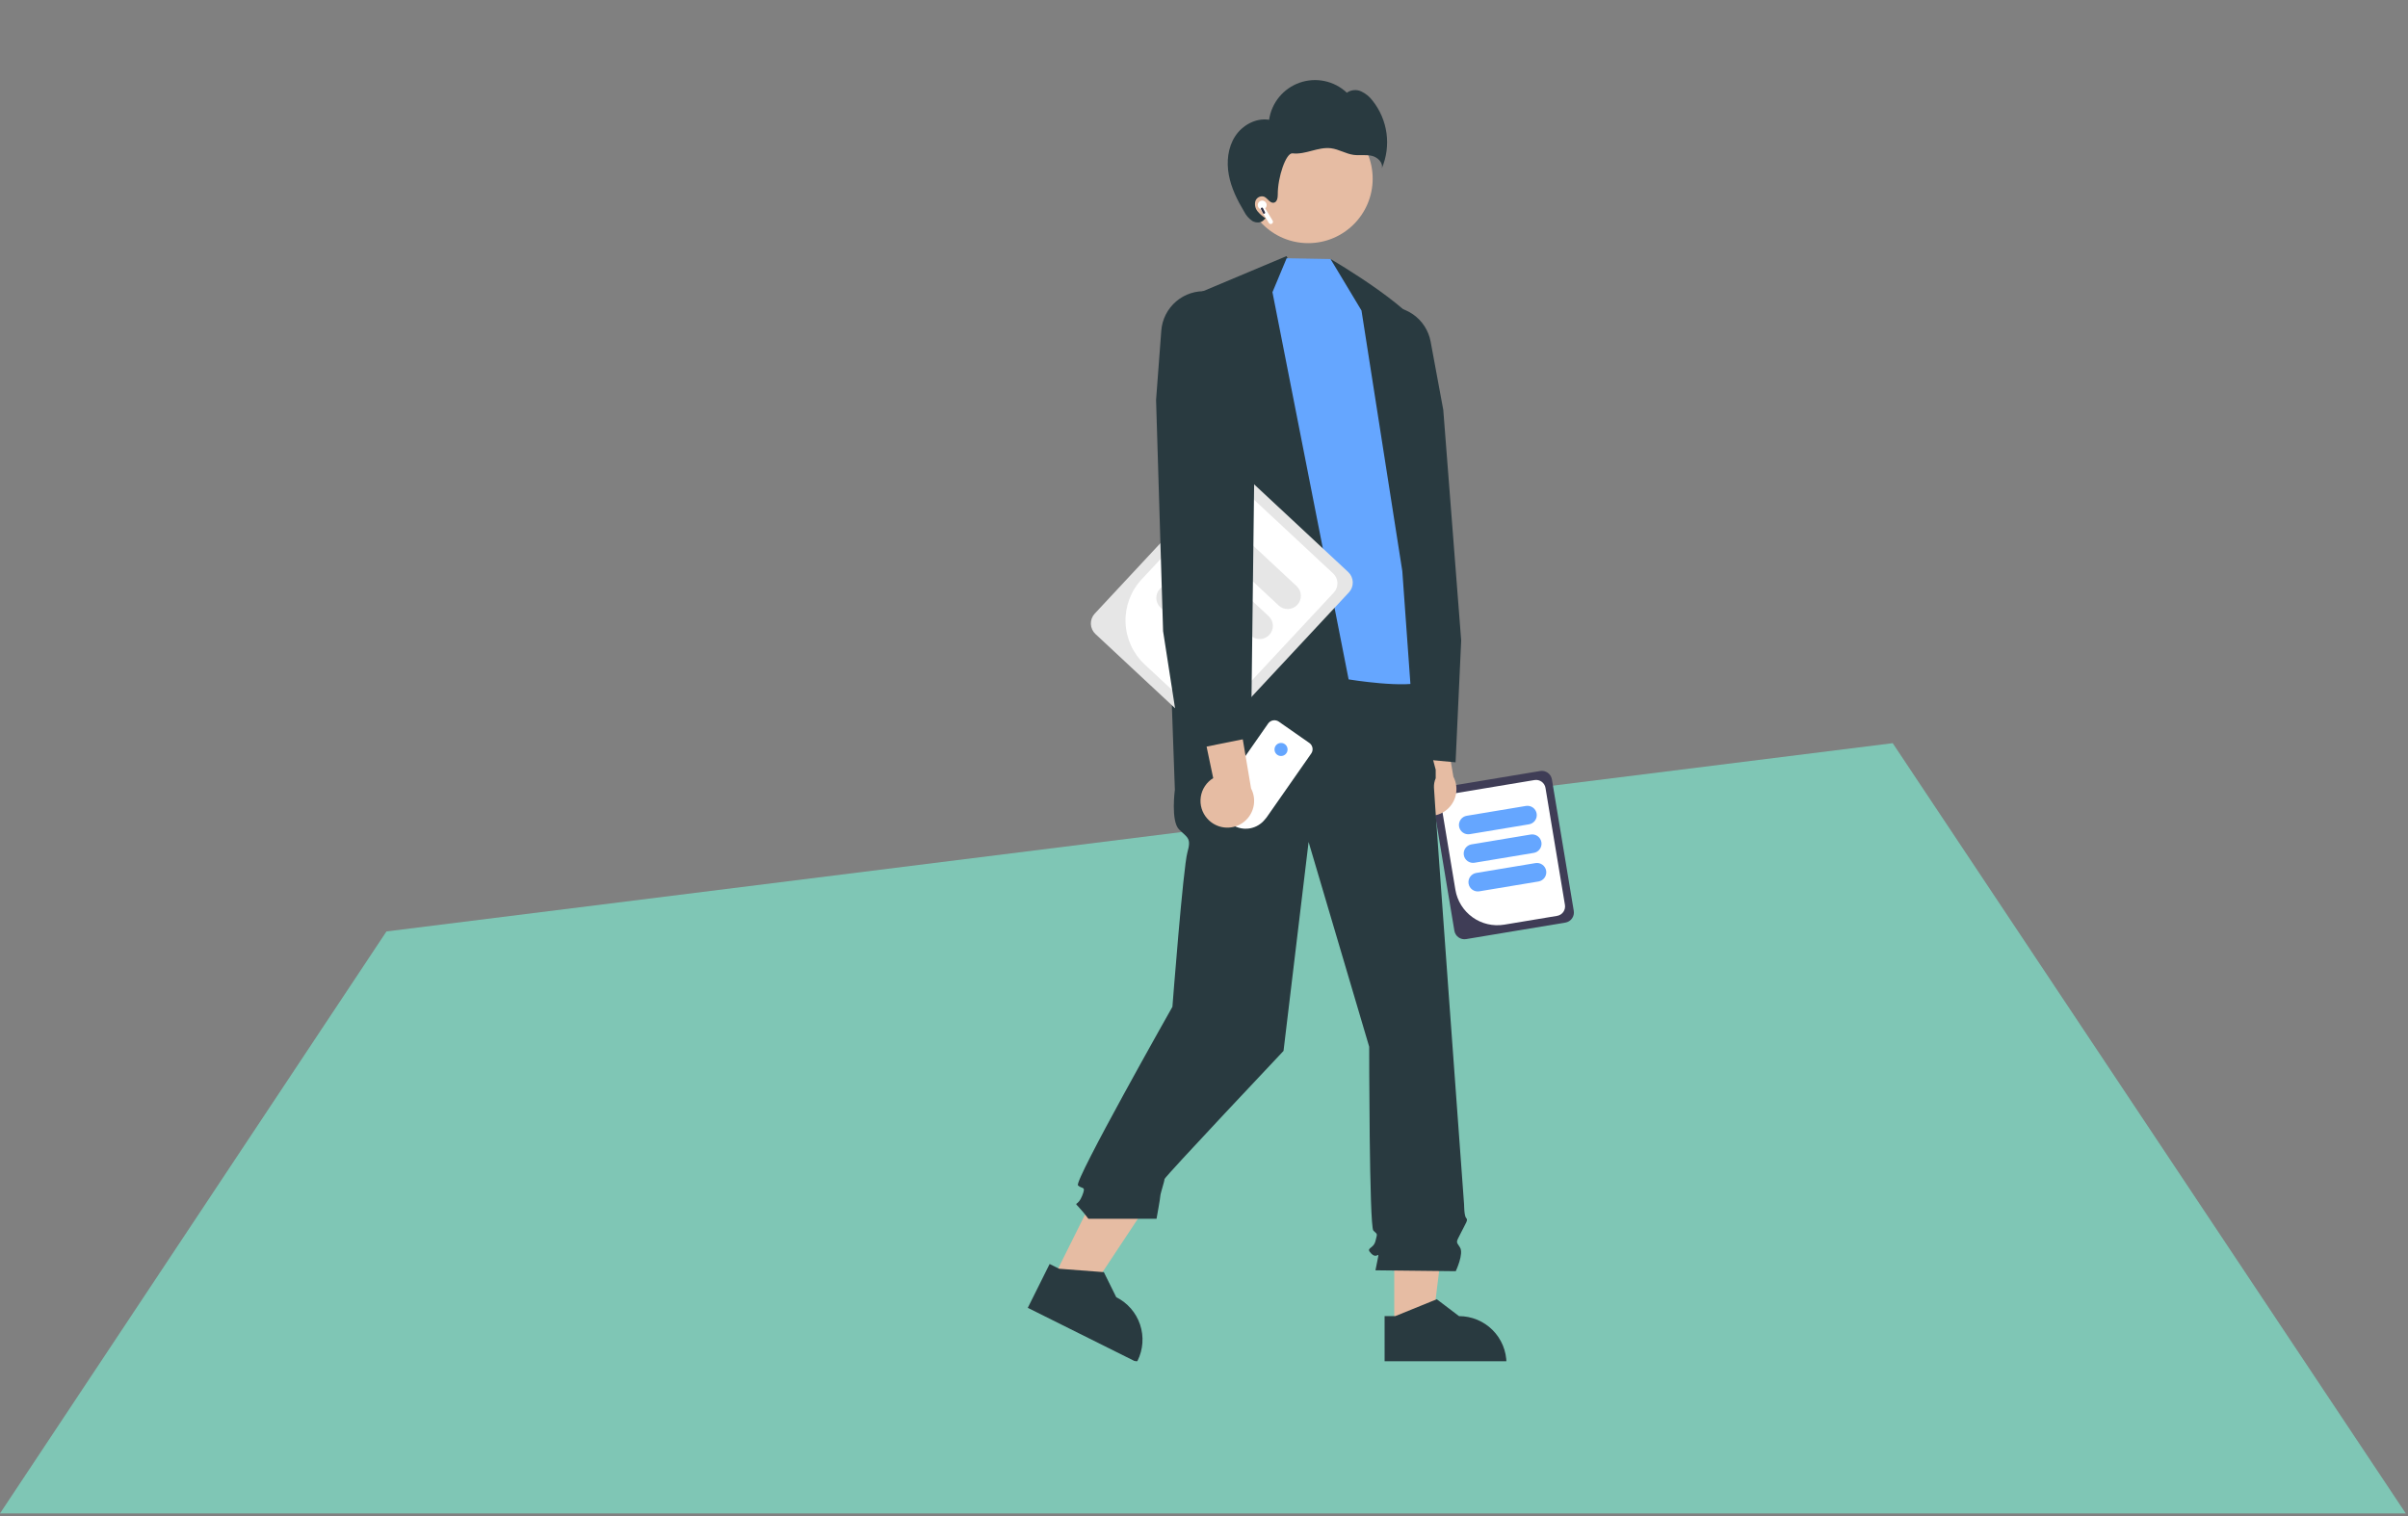 <svg width="243" height="153" viewBox="0 0 243 153" fill="none" xmlns="http://www.w3.org/2000/svg">
<rect x="0" y="0" width="243" height="153" fill="#808080" stroke="none"/>
<path d="M191 75L39 94L4.57764e-05 152.733H242.776L191 75Z" fill="#7FC6B5"/>
<g clip-path="url(#clip0_537_313)">
<path d="M146.766 93.928L144.559 80.658C144.515 80.389 144.579 80.114 144.737 79.892C144.896 79.671 145.135 79.521 145.404 79.476L155.426 77.81C155.695 77.765 155.97 77.829 156.192 77.988C156.413 78.146 156.563 78.386 156.608 78.654L158.815 91.925C158.859 92.194 158.795 92.469 158.637 92.69C158.478 92.912 158.239 93.061 157.97 93.106L147.948 94.773C147.679 94.817 147.404 94.753 147.182 94.595C146.961 94.437 146.811 94.197 146.766 93.928Z" fill="#3F3D56"/>
<path d="M146.868 89.792L145.449 81.261C145.408 81.009 145.468 80.751 145.616 80.544C145.764 80.336 145.989 80.196 146.24 80.154L154.853 78.722C155.105 78.68 155.363 78.74 155.57 78.888C155.778 79.037 155.918 79.261 155.96 79.513L157.924 91.322C157.965 91.573 157.905 91.831 157.757 92.039C157.609 92.246 157.384 92.386 157.133 92.428L151.797 93.316C150.676 93.501 149.528 93.234 148.604 92.573C147.68 91.913 147.055 90.913 146.868 89.792Z" fill="white"/>
<path d="M147.24 83.409C147.199 83.163 147.258 82.912 147.403 82.709C147.548 82.506 147.767 82.369 148.013 82.328L153.988 81.334C154.11 81.314 154.234 81.318 154.354 81.346C154.475 81.374 154.588 81.425 154.689 81.497C154.789 81.569 154.874 81.659 154.94 81.764C155.005 81.869 155.049 81.986 155.069 82.107C155.089 82.229 155.086 82.354 155.058 82.474C155.03 82.594 154.978 82.708 154.907 82.808C154.835 82.909 154.744 82.994 154.639 83.059C154.535 83.124 154.418 83.168 154.296 83.189L148.321 84.182C148.075 84.223 147.823 84.164 147.621 84.019C147.418 83.874 147.281 83.655 147.24 83.409Z" fill="#65A6FF"/>
<path d="M147.719 86.294C147.679 86.048 147.737 85.796 147.882 85.593C148.027 85.391 148.247 85.254 148.492 85.213L154.467 84.219C154.589 84.199 154.714 84.203 154.834 84.231C154.954 84.258 155.068 84.31 155.168 84.381C155.269 84.453 155.354 84.544 155.419 84.649C155.484 84.754 155.528 84.87 155.549 84.992C155.569 85.114 155.565 85.238 155.537 85.358C155.509 85.479 155.458 85.592 155.386 85.693C155.314 85.793 155.224 85.878 155.119 85.944C155.014 86.009 154.897 86.053 154.776 86.073L148.801 87.067C148.555 87.107 148.303 87.049 148.1 86.904C147.897 86.759 147.761 86.54 147.719 86.294Z" fill="#65A6FF"/>
<path d="M148.199 89.178C148.159 88.932 148.217 88.68 148.362 88.478C148.507 88.275 148.727 88.138 148.972 88.097L154.947 87.103C155.193 87.062 155.445 87.121 155.648 87.266C155.851 87.411 155.988 87.63 156.029 87.876C156.07 88.122 156.011 88.374 155.866 88.577C155.721 88.78 155.502 88.917 155.256 88.958L149.281 89.951C149.035 89.992 148.783 89.933 148.58 89.788C148.377 89.644 148.24 89.424 148.199 89.178Z" fill="#65A6FF"/>
<path d="M142.241 81.421C141.98 81.127 141.786 80.779 141.674 80.403C141.562 80.026 141.533 79.629 141.591 79.241C141.649 78.852 141.791 78.481 142.008 78.153C142.224 77.825 142.51 77.549 142.845 77.343L139.349 60.697L143.983 62.479L146.665 78.381C146.973 78.967 147.055 79.645 146.896 80.288C146.737 80.93 146.348 81.492 145.803 81.866C145.257 82.241 144.594 82.402 143.937 82.32C143.281 82.238 142.677 81.918 142.241 81.421Z" fill="#E6BCA3"/>
<path d="M140.698 134.068L144.512 134.068L146.326 119.357L140.698 119.357L140.698 134.068Z" fill="#E6BCA3"/>
<path d="M139.725 132.823L140.799 132.823L144.99 131.118L147.236 132.822H147.236C148.506 132.822 149.723 133.327 150.621 134.224C151.519 135.122 152.023 136.339 152.023 137.609V137.764L139.726 137.765L139.725 132.823Z" fill="#293A40"/>
<path d="M106.238 129.109L109.651 130.81L117.837 118.454L112.799 115.943L106.238 129.109Z" fill="#E6BCA3"/>
<path d="M105.922 127.561L106.883 128.04L111.394 128.384L112.644 130.911L112.644 130.911C113.781 131.478 114.645 132.472 115.048 133.676C115.451 134.88 115.359 136.194 114.793 137.33L114.724 137.469L103.718 131.984L105.922 127.561Z" fill="#293A40"/>
<path d="M142.388 67.258L118.138 67.89L118.56 79.699C118.56 79.699 118.138 82.862 118.982 83.705C119.825 84.549 120.247 84.549 119.825 86.025C119.403 87.501 118.313 101.604 118.313 101.604C118.313 101.604 108.36 119.202 108.782 119.624C109.204 120.045 109.626 119.624 109.204 120.678C108.782 121.732 108.36 121.311 108.782 121.732C109.156 122.135 109.508 122.557 109.836 122.997H116.71C116.71 122.997 117.094 120.889 117.094 120.678C117.094 120.467 117.516 119.202 117.516 118.991C117.516 118.78 129.525 106.057 129.525 106.057L132.055 84.97L138.17 105.635C138.17 105.635 138.17 123.769 138.592 124.191C139.014 124.613 139.014 124.402 138.803 125.245C138.592 126.089 137.749 125.878 138.381 126.511C139.014 127.143 139.225 126.089 139.014 127.143L138.803 128.198L146.904 128.288C146.904 128.288 147.748 126.511 147.326 125.878C146.904 125.245 146.929 125.418 147.444 124.383C147.959 123.348 148.169 123.137 147.959 122.926C147.748 122.715 147.748 121.593 147.748 121.593C147.748 121.593 144.707 80.12 144.707 79.488C144.691 79.162 144.751 78.838 144.882 78.539V77.68L144.075 74.638L142.388 67.258Z" fill="#293A40"/>
<path d="M129.832 25.845L141.978 50.41L139.602 80.222L124.08 78.804L121.297 29.433L129.832 25.845Z" fill="#293A40"/>
<path d="M146.887 76.931L139.789 76.282L139.778 76.192L135.015 36.755L136.081 33.799C136.336 33.098 136.769 32.474 137.336 31.989C137.903 31.504 138.587 31.174 139.319 31.03C139.877 30.923 140.451 30.927 141.008 31.042C141.565 31.157 142.093 31.382 142.563 31.702C143.032 32.022 143.434 32.432 143.744 32.909C144.054 33.385 144.267 33.918 144.371 34.477L145.646 41.362L147.454 64.635L146.887 76.931Z" fill="#293A40"/>
<path d="M128.408 29.488L129.839 26.063L134.27 26.141L138.889 32.676L143.738 53.067C143.738 53.067 145.48 67.963 143.738 68.749C141.997 69.535 136.094 68.564 136.094 68.564L128.408 29.488Z" fill="#65A6FF"/>
<path d="M134.27 26.141C134.27 26.141 143.813 31.658 144.186 34.538C144.559 37.417 145.809 72.663 145.809 72.663L142.434 70.482L141.512 57.636L137.393 31.336L134.27 26.141Z" fill="#293A40"/>
<path d="M132.017 24.537C135.609 24.537 138.521 21.625 138.521 18.033C138.521 14.441 135.609 11.528 132.017 11.528C128.425 11.528 125.513 14.441 125.513 18.033C125.513 21.625 128.425 24.537 132.017 24.537Z" fill="#E6BCA3"/>
<path d="M124.639 13.759C125.37 12.629 126.74 11.876 128.069 12.088C128.193 11.24 128.546 10.442 129.092 9.781C129.638 9.121 130.354 8.622 131.163 8.341C131.973 8.059 132.844 8.005 133.682 8.184C134.52 8.363 135.292 8.768 135.916 9.356C136.121 9.212 136.36 9.123 136.609 9.098C136.859 9.073 137.111 9.113 137.34 9.213C137.797 9.421 138.195 9.741 138.497 10.142C139.259 11.093 139.75 12.233 139.916 13.44C140.082 14.647 139.917 15.877 139.44 16.998C139.602 16.408 139.011 15.853 138.413 15.72C137.816 15.588 137.189 15.713 136.582 15.627C135.806 15.516 135.107 15.066 134.329 14.964C133.675 14.879 133.018 15.046 132.38 15.215C131.742 15.383 131.086 15.554 130.432 15.476C129.777 15.399 128.933 17.88 128.944 19.628C128.947 19.959 128.878 20.385 128.555 20.455C128.156 20.542 127.925 19.991 127.546 19.841C127.371 19.791 127.183 19.811 127.023 19.896C126.862 19.982 126.741 20.126 126.684 20.299C126.637 20.475 126.632 20.66 126.67 20.838C126.708 21.017 126.788 21.183 126.903 21.324C127.136 21.604 127.413 21.844 127.723 22.036L127.567 22.166C127.307 22.509 126.767 22.524 126.393 22.311C126.035 22.069 125.744 21.738 125.55 21.352C124.857 20.199 124.249 18.97 124.004 17.647C123.759 16.324 123.909 14.889 124.639 13.759Z" fill="#293A40"/>
<path d="M110.472 61.928L123.466 47.987C123.73 47.705 124.094 47.539 124.48 47.525C124.865 47.512 125.24 47.652 125.523 47.914L136.051 57.728C136.333 57.991 136.499 58.356 136.513 58.741C136.526 59.127 136.386 59.502 136.124 59.784L123.129 73.725C122.866 74.007 122.502 74.173 122.116 74.187C121.731 74.2 121.356 74.06 121.073 73.798L110.545 63.984C110.263 63.721 110.097 63.356 110.083 62.971C110.07 62.585 110.21 62.21 110.472 61.928Z" fill="#E6E6E6"/>
<path d="M115.205 58.47L123.559 49.507C123.806 49.243 124.147 49.088 124.508 49.075C124.869 49.062 125.22 49.194 125.485 49.44L134.533 57.873C134.797 58.12 134.953 58.461 134.965 58.822C134.978 59.183 134.847 59.535 134.601 59.799L123.038 72.205C122.791 72.469 122.45 72.624 122.089 72.637C121.728 72.65 121.377 72.519 121.112 72.273L115.507 67.048C114.331 65.949 113.639 64.429 113.582 62.821C113.526 61.213 114.109 59.648 115.205 58.47Z" fill="white"/>
<path d="M122.693 53.373C122.934 53.115 123.268 52.964 123.621 52.951C123.973 52.939 124.317 53.067 124.575 53.307L130.852 59.158C131.11 59.399 131.262 59.732 131.275 60.085C131.287 60.438 131.159 60.782 130.918 61.04C130.677 61.298 130.344 61.45 129.991 61.463C129.638 61.475 129.295 61.347 129.036 61.106L122.759 55.255C122.501 55.014 122.35 54.681 122.337 54.328C122.325 53.975 122.453 53.632 122.693 53.373Z" fill="#E6E6E6"/>
<path d="M119.869 56.404C120.11 56.146 120.443 55.994 120.796 55.981C121.149 55.969 121.492 56.097 121.75 56.338L128.027 62.188C128.155 62.307 128.258 62.451 128.331 62.61C128.404 62.769 128.444 62.941 128.45 63.115C128.456 63.29 128.428 63.464 128.367 63.628C128.306 63.792 128.213 63.942 128.093 64.07C127.974 64.198 127.831 64.301 127.672 64.374C127.513 64.446 127.341 64.487 127.166 64.493C126.992 64.499 126.817 64.471 126.653 64.409C126.49 64.348 126.34 64.255 126.212 64.136L119.935 58.286C119.677 58.045 119.525 57.711 119.513 57.358C119.5 57.006 119.628 56.662 119.869 56.404Z" fill="#E6E6E6"/>
<path d="M117.044 59.434C117.285 59.176 117.619 59.024 117.971 59.012C118.324 58.999 118.668 59.127 118.926 59.368L125.203 65.218C125.461 65.459 125.613 65.793 125.626 66.146C125.638 66.499 125.51 66.842 125.269 67.1C125.028 67.359 124.695 67.511 124.342 67.523C123.989 67.535 123.646 67.407 123.387 67.166L117.11 61.316C116.852 61.075 116.7 60.741 116.688 60.389C116.676 60.036 116.804 59.692 117.044 59.434Z" fill="#E6E6E6"/>
<path d="M132.317 76.05L127.824 82.483L127.615 82.735C127.251 83.173 126.748 83.473 126.19 83.586C126.111 83.602 126.032 83.613 125.952 83.621C125.854 83.631 125.755 83.635 125.656 83.633C125.6 83.632 125.543 83.629 125.487 83.624C125.159 83.596 124.84 83.503 124.548 83.351L122.632 82.012C122.479 81.906 122.37 81.748 122.325 81.567C122.303 81.478 122.297 81.386 122.307 81.294C122.321 81.166 122.367 81.043 122.441 80.938L127.973 73.017C128.09 72.849 128.269 72.735 128.471 72.699C128.672 72.663 128.88 72.709 129.048 72.826L132.126 74.975C132.133 74.981 132.14 74.986 132.147 74.991C132.152 74.994 132.157 74.998 132.161 75.002C132.167 75.006 132.173 75.011 132.179 75.016C132.186 75.022 132.194 75.028 132.201 75.035C132.207 75.041 132.214 75.047 132.22 75.053L132.224 75.056C132.232 75.064 132.24 75.072 132.247 75.08C132.255 75.088 132.262 75.097 132.27 75.105C132.275 75.111 132.28 75.117 132.285 75.124L132.286 75.124C132.3 75.143 132.314 75.162 132.328 75.182C132.332 75.188 132.336 75.194 132.339 75.201L132.341 75.203C132.344 75.208 132.347 75.213 132.35 75.219C132.359 75.234 132.368 75.249 132.376 75.265C132.388 75.291 132.4 75.319 132.41 75.346C132.413 75.355 132.416 75.364 132.419 75.373C132.421 75.38 132.423 75.387 132.425 75.395L132.426 75.397L132.427 75.4C132.429 75.406 132.43 75.412 132.432 75.419C132.435 75.431 132.438 75.444 132.441 75.456C132.441 75.46 132.442 75.463 132.443 75.467C132.443 75.47 132.444 75.474 132.445 75.477C132.445 75.481 132.446 75.484 132.446 75.487L132.447 75.493C132.449 75.503 132.45 75.513 132.451 75.524C132.453 75.536 132.454 75.549 132.454 75.562C132.455 75.573 132.455 75.583 132.456 75.593C132.456 75.603 132.456 75.612 132.456 75.622C132.456 75.624 132.456 75.627 132.455 75.629C132.455 75.639 132.455 75.649 132.454 75.659C132.453 75.683 132.45 75.707 132.446 75.732C132.445 75.741 132.443 75.749 132.441 75.758C132.439 75.769 132.437 75.78 132.434 75.79C132.433 75.794 132.432 75.798 132.431 75.802C132.43 75.808 132.428 75.814 132.426 75.82C132.425 75.826 132.423 75.833 132.421 75.839L132.416 75.854C132.413 75.864 132.409 75.872 132.406 75.881C132.404 75.887 132.402 75.892 132.4 75.897C132.384 75.936 132.366 75.973 132.344 76.008C132.341 76.013 132.339 76.017 132.336 76.021C132.33 76.031 132.323 76.041 132.317 76.05Z" fill="white"/>
<path d="M129.274 76.295C129.638 76.295 129.934 75.999 129.934 75.635C129.934 75.271 129.638 74.976 129.274 74.976C128.91 74.976 128.615 75.271 128.615 75.635C128.615 75.999 128.91 76.295 129.274 76.295Z" fill="#65A6FF"/>
<path d="M121.824 82.604C121.563 82.31 121.37 81.963 121.257 81.586C121.145 81.21 121.117 80.813 121.175 80.424C121.232 80.035 121.374 79.664 121.591 79.336C121.808 79.008 122.094 78.732 122.429 78.527L118.933 61.881L123.566 63.662L126.249 79.565C126.556 80.151 126.639 80.829 126.48 81.471C126.321 82.113 125.932 82.675 125.386 83.05C124.841 83.424 124.177 83.586 123.521 83.504C122.864 83.422 122.26 83.101 121.824 82.604Z" fill="#E6BCA3"/>
<path d="M119.257 75.849L117.372 63.699L116.663 40.365L117.19 33.371C117.232 32.804 117.387 32.251 117.644 31.744C117.901 31.238 118.257 30.787 118.689 30.418C119.121 30.049 119.622 29.769 120.163 29.594C120.704 29.42 121.275 29.354 121.841 29.401C122.585 29.464 123.3 29.719 123.916 30.14C124.532 30.562 125.029 31.135 125.358 31.805L126.736 34.629L126.244 74.44L119.257 75.849Z" fill="#293A40"/>
<g style="mix-blend-mode:multiply">
<path d="M178.57 137.725C178.57 137.771 178.561 137.817 178.544 137.859C178.526 137.901 178.501 137.94 178.468 137.972C178.436 138.005 178.397 138.03 178.355 138.048C178.313 138.065 178.267 138.074 178.221 138.074H84.311C84.219 138.074 84.13 138.037 84.065 137.972C83.999 137.907 83.962 137.818 83.962 137.725C83.962 137.633 83.999 137.544 84.065 137.479C84.13 137.413 84.219 137.376 84.311 137.376H178.221C178.267 137.376 178.313 137.385 178.355 137.403C178.397 137.42 178.436 137.446 178.468 137.478C178.501 137.511 178.526 137.549 178.544 137.592C178.561 137.634 178.57 137.679 178.57 137.725Z" fill="#7FC6B5"/>
</g>
<path d="M126.924 20.669C126.928 20.595 126.95 20.524 126.989 20.461C127.027 20.398 127.08 20.345 127.143 20.307C127.207 20.27 127.279 20.248 127.352 20.245C127.426 20.242 127.499 20.256 127.566 20.288C127.633 20.32 127.69 20.368 127.734 20.427C127.778 20.486 127.806 20.556 127.817 20.628C127.828 20.701 127.82 20.776 127.795 20.846C127.771 20.915 127.729 20.977 127.674 21.027L128.429 22.267C128.46 22.318 128.47 22.38 128.456 22.437C128.442 22.495 128.405 22.545 128.354 22.576C128.303 22.607 128.242 22.617 128.184 22.603C128.127 22.588 128.077 22.552 128.046 22.501L127.197 21.106C127.112 21.07 127.04 21.009 126.991 20.93C126.942 20.852 126.919 20.761 126.924 20.669Z" fill="white"/>
<path d="M127.453 21.512C127.481 21.568 127.549 21.59 127.604 21.562C127.659 21.534 127.682 21.467 127.654 21.411L127.451 21.01C127.424 20.955 127.356 20.933 127.301 20.96C127.245 20.988 127.223 21.056 127.251 21.111L127.453 21.512Z" fill="#2F2E41"/>
</g>
<defs>
<clipPath id="clip0_537_313">
<rect width="129.618" height="138.074" fill="white" transform="translate(65)"/>
</clipPath>
</defs>
</svg>
